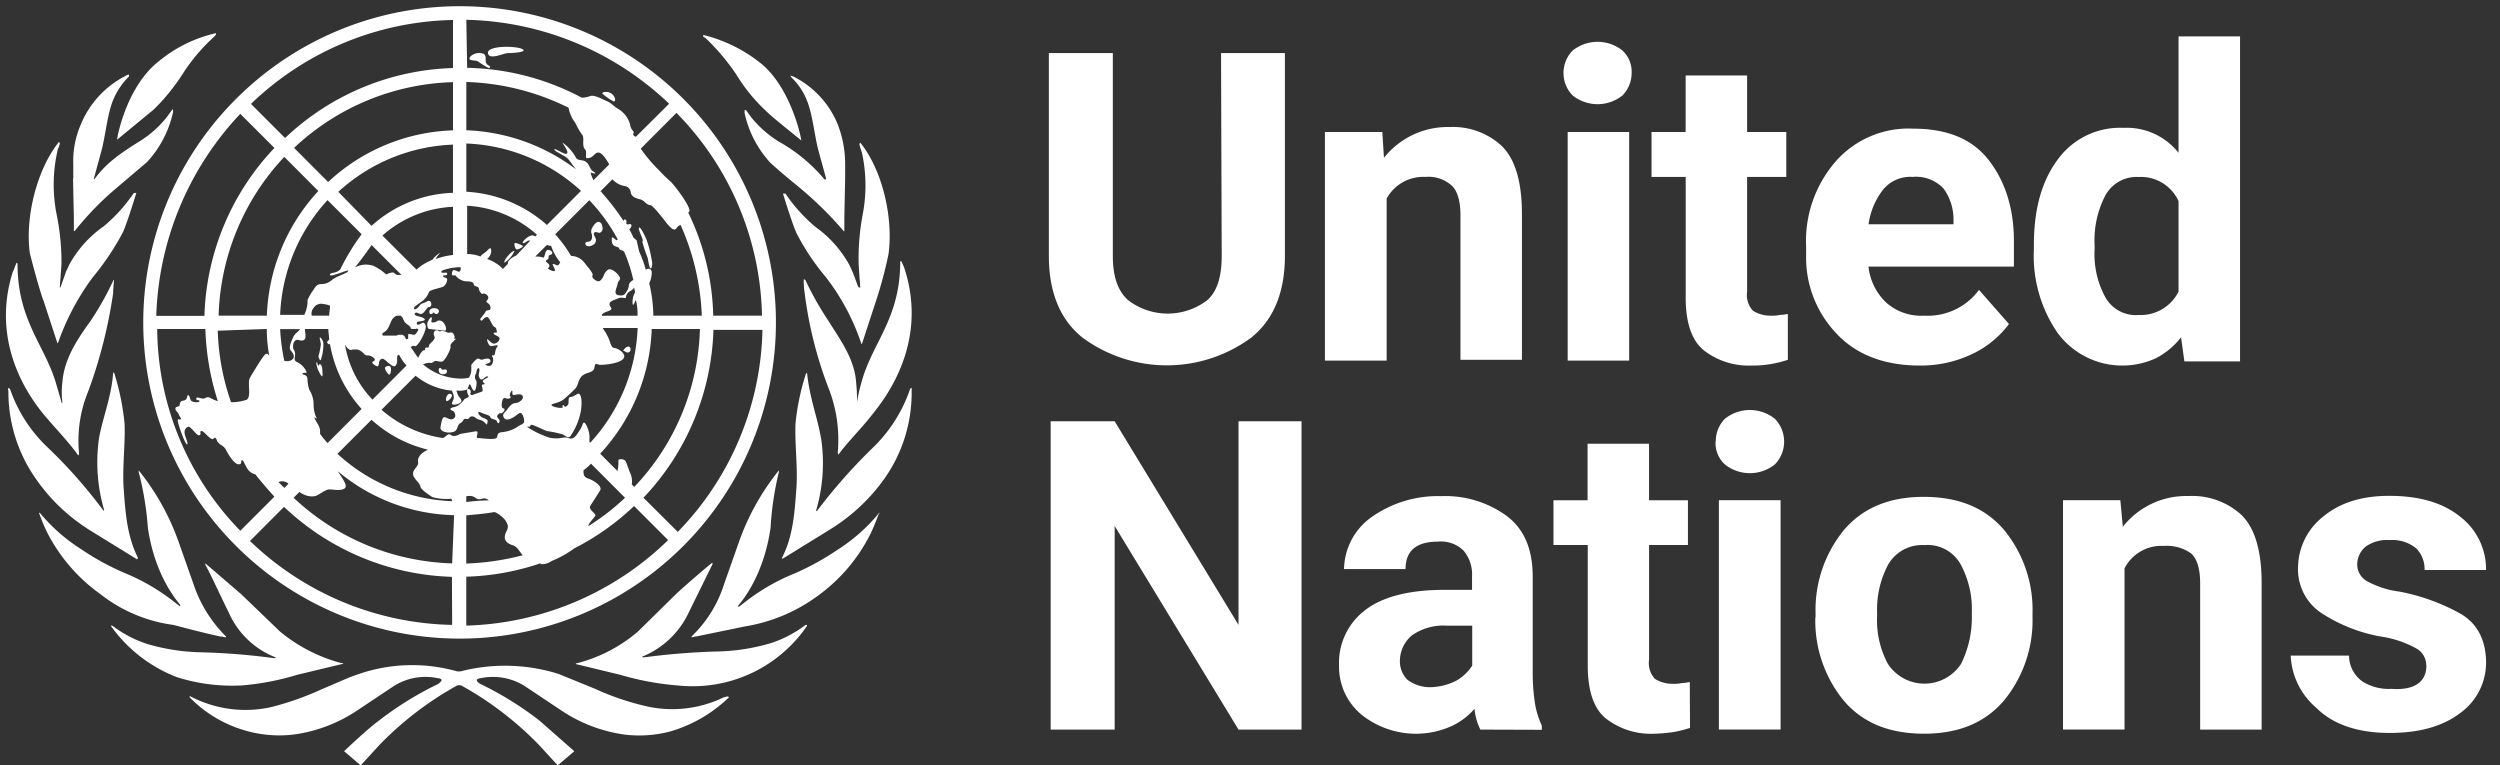 <svg xmlns="http://www.w3.org/2000/svg" width="98" height="30" fill="none"><rect width="100%" height="100%" fill="#333333" stroke="none"/><path fill="#fff" fill-rule="evenodd" d="M15.6 24.795a12.396 12.396 0 0 1-6.346-3.394 12.37 12.37 0 0 1 0-17.524 12.395 12.395 0 1 1 6.347 20.918ZM6.162 12.896a11.443 11.443 0 0 0 3.258 7.91l1.336-1.336-.03-.035a16.415 16.415 0 0 1-.72-.844.474.474 0 0 1-.293-.195 1.21 1.21 0 0 1-.107-.19c-.045-.091-.082-.168-.12-.168-.026 0-.027.024-.028.054-.002.048-.004.109-.104.109-.163 0-.391-.36-.489-.555a.49.49 0 0 0-.193-.2.496.496 0 0 1-.165-.158c0-.034-.064-.195-.13-.098-.055.074-.174-.042-.284-.15-.084-.081-.162-.158-.204-.144-.048.017-.041.04-.033.068.008.029.018.062-.033.095-.05.033-.14-.065-.23-.164-.09-.097-.179-.194-.227-.162a.221.221 0 0 0-.131.229c0 .058.032.147.062.23.038.108.074.208.037.227-.066.034-.425-.945-.36-.977.033-.016.042-.008.05 0 .009.008.017.016.05 0 .039-.02.017-.052-.013-.098a.426.426 0 0 1-.053-.097.301.301 0 0 0-.068-.102c-.033-.037-.063-.072-.063-.127 0-.053.049-.068.093-.08.037-.011.07-.021.07-.05a.25.25 0 0 1 .065-.162c.018-.01.04-.013.064-.018.065-.012.141-.026.165-.145.032-.163.097-.032.13.097.031.13.357.131.357.066 0-.03-.026-.033-.055-.036-.035-.005-.074-.01-.074-.063 0-.062.065-.045.146-.025a.627.627 0 0 0 .147.025.113.113 0 0 0 .04-.016c.047-.024.125-.064.22-.016.092.057.19.1.294.131a10.297 10.297 0 0 1-.489-2.83H6.161Zm10.653-2.651.131-.066-.004.014c.087-.12.198-.22.326-.294a1.202 1.202 0 0 0-.195.26c.22-.084.45-.14.684-.163v-1.89c-1.024.049-2 .447-2.766 1.128l1.337 1.335c.144-.133.308-.243.487-.324Zm-.887 3.108v-.065H16v-.163c0-.032.032-.032.065-.032.054.014.109.024.164.032.032 0 .064-.032.097-.066 0-.016.008-.024.016-.032s.016-.016.016-.032c.034-.033.034-.033.034-.065v-.034a.055.055 0 0 1-.026-.007c-.015-.007-.03-.014-.073.007h-.13c-.014 0-.023 0-.03-.003-.01-.003-.017-.01-.036-.029v-.032l-.032-.033a.458.458 0 0 0-.13-.098c0-.02-.013-.027-.03-.038a.194.194 0 0 1-.036-.027l-.098-.195-.064-.066h-.065a.24.24 0 0 0-.197.066l-.032.031-.032.034-.033.066c-.016.016-.024.04-.032.064-.008.025-.016.05-.032.065-.078.232-.178.292-.24.33-.043.026-.067.04-.054.094 0 .032.033.032.097.032h.457l.064-.032h.157c.034 0 .066.032.098.065a.828.828 0 0 0 .025.046c.023.039.04.069.04.117Zm-3.634 2.477c-.007.203.037.405.13.586l-.106-.06c.025.075.065.14.103.205.063.105.126.209.126.349v.098c.09.126.187.246.293.36l1.336-1.337a5.038 5.038 0 0 1-1.24-2.547c-.033.034-.066 0-.098-.032s0-.097.066-.13c0-.065-.009-.138-.017-.211a1.96 1.96 0 0 1-.017-.213h-.914c0 .047.005.097.01.146.013.12.025.23-.044.277-.068.046-.136.028-.193.013a.262.262 0 0 0-.067-.013c-.163 0-.195.229-.163.36a.344.344 0 0 1 .065.26.351.351 0 0 1-.007.066c-.01.075-.021.144.105.195.16.082.286.217.358.383 0 .032-.04.032-.081.032-.04 0-.08 0-.08.033 0 .023.023.03.054.039.057.017.14.04.14.19.006.132.028.263.066.39a1.1 1.1 0 0 1 .175.56Zm-1.312-2.928c.02.417.075.831.163 1.24.195.065.555-.066.26-.393-.104-.104.002-.336.064-.474a.775.775 0 0 0 .034-.079.494.494 0 0 1 .139-.165.753.753 0 0 0 .122-.129h-.782Zm.163 6.224.163-.163a.355.355 0 0 0-.392-.064l.229.227Zm2.15-8.528c.008-.008.017-.017.034-.017.238-.492.522-.96.847-1.4l-1.337-1.336a7.05 7.05 0 0 0-1.857 4.497h.945c.09-.183.134-.384.13-.587a2.44 2.44 0 0 1 .248-.42c.059-.093.126-.199.274-.199.224 0 .325-.077.43-.157a.927.927 0 0 1 .157-.103c.06-.03.13-.061.198-.09.151-.065.29-.126.29-.171 0-.029-.13.017-.278.07-.194.069-.42.149-.439.093-.017-.053.051-.068.133-.086.07-.015.148-.032.193-.077.016 0 .024-.008.032-.017Zm2.444.18-1.173-1.173a13.54 13.54 0 0 1-.651.879c.016 0 .024-.008.032-.016s.016-.016.032-.016a.902.902 0 0 1 .653-.034 1.9 1.9 0 0 1 .489.327c.015.016.03.009.065-.006a.734.734 0 0 1 .195-.06c.046 0 .07.021.096.044.03.027.062.055.131.055h.131Zm-2.818 1.4c.008-.065.016-.13.016-.195a.965.965 0 0 0-.26-.065.35.35 0 0 0-.39.163.328.328 0 0 0-.066.293h.684c0-.065.008-.13.016-.196Zm.668 1.434-.065-.097c.136.808.51 1.557 1.076 2.15l1.335-1.336a1.953 1.953 0 0 1-.293-.424.07.07 0 0 0-.045.02.07.07 0 0 0-.02.045c-.012.024-.011.061-.01.105.003.075.006.17-.056.254-.065.087-.216-.044-.34-.15a.636.636 0 0 0-.148-.111c-.099-.032-.163.098-.163.131 0 .098-.032.163-.065.163-.034 0-.293-.133-.163-.197.13-.063.032-.129-.066-.194a.27.27 0 0 0-.14-.036c-.06-.004-.116-.008-.152-.062a.58.58 0 0 0-.23-.163.71.71 0 0 0-.26 0c-.065.032-.13-.032-.195-.098Zm.976-4.758L13.262 7.52a7.038 7.038 0 0 1 4.494-1.851v1.89a4.977 4.977 0 0 0-3.192 1.295Zm-3.037-3.056 1.334 1.337.006-.005a7.508 7.508 0 0 1 4.889-2.02V3.22a9.468 9.468 0 0 0-6.23 2.578Zm-1.067 6.575a7.575 7.575 0 0 1 2.017-4.885L11.144 6.15a9.463 9.463 0 0 0-2.574 6.223h1.89Zm.094 1.567a5.756 5.756 0 0 1-.097-1.044l-1.922.067a9.27 9.27 0 0 0 .521 2.803h.032c.2 0 .398-.034.587-.098.106-.089.097-.274.087-.461-.008-.157-.016-.315.044-.418l.082-.136c.18-.296.454-.75.537-.779.064-.022.086.014.102.04.01.014.016.026.027.026Zm-.756 7.266a11.743 11.743 0 0 0 7.925 3.29l-.008-1.884a9.985 9.985 0 0 1-6.582-2.743l-1.335 1.337Zm1.71-1.695a9.47 9.47 0 0 0 6.215 2.574l.076-1.89a7.334 7.334 0 0 1-4.561-1.726.159.159 0 0 1 .032.049.178.178 0 0 0 .032.048c.017.029.038.062.062.097.113.172.27.41.134.49-.119.072-.29.056-.438.042a1.706 1.706 0 0 0-.148-.01c-.097 0-.227.08-.344.152-.082.05-.157.096-.211.109a.716.716 0 0 1-.457-.066.642.642 0 0 1-.163-.097l-.229.228Zm1.72-1.72a7.037 7.037 0 0 0 4.495 1.856l-.031-.098a1.981 1.981 0 0 1-.75-.065c-.196-.13-.425-.293-.457-.39-.016-.092-.082-.17-.147-.246-.074-.086-.147-.171-.147-.275 0-.098.056-.17.109-.239.054-.07.105-.136.088-.219-.034-.163.097-.358.39-.487a5.042 5.042 0 0 1-2.216-1.174l-1.335 1.337Zm4.253-.7c.063-.052.112-.093.176-.05.127.101.275.024.35-.015.02-.01.035-.018.042-.018l.586-.098c.106-.017.087.061.068.137-.015.063-.03.124.03.124a2.1 2.1 0 0 1 .156.012c.221.021.57.056.594-.044a6.13 6.13 0 0 0 .005-.023c.027-.112.034-.142.158-.172.219-.016.43-.083.618-.197.033-.032.082-.057.13-.082a.507.507 0 0 0 .13-.081c.066-.064-.031-.456-.162-.39a.686.686 0 0 0-.1.068c-.053.04-.117.089-.193.127-.13.065-.26.099-.326-.032-.048-.097-.008-.14.056-.21a.83.83 0 0 0 .074-.084c.097-.13.196-.26.326-.26.065 0 .327-.098.294-.261-.023-.11-.18-.086-.288-.068-.052.008-.093.014-.104.004-.016-.017-.015-.057-.015-.093 0-.037 0-.07-.017-.07-.033 0-.13.193-.065.227.065.033-.064.13-.195.065s-.163.293-.131.358c.01.023.034.034.055.044.04.018.074.034.01.12-.057.076-.091.074-.123.072-.023-.001-.045-.003-.072.025-.065.065-.097.099 0 .196.098.098-.033.26-.065.098-.017-.049-.074-.065-.13-.082-.058-.016-.114-.032-.131-.081-.02-.06-.09-.083-.187-.115-.06-.02-.13-.043-.205-.08-.163-.066-.064.161.131.227.186.062.165.124.135.214l-.005.014c-.013.041-.021.03-.045 0a.417.417 0 0 0-.248-.163.335.335 0 0 1-.158-.076c-.037-.03-.07-.055-.136-.055-.061 0-.086.03-.109.058-.026.03-.049.059-.118.041-.074-.019-.096.015-.124.06-.022.033-.048.073-.104.102-.066.033-.09.098-.115.163-.024.066-.048.13-.114.163-.195.098-.585.032-.553-.163.032-.195.064-.357.13-.39.027-.014.071.006.123.03.073.034.16.074.236.035.13-.065.098-.196.032-.294-.011-.011-.031-.018-.052-.026-.038-.014-.08-.03-.08-.071 0-.037.063-.053.134-.072a.552.552 0 0 0 .161-.06.963.963 0 0 0 .26-.26l.05-.022c.056-.025.114-.05.114-.075a.215.215 0 0 0-.024-.066.335.335 0 0 1-.042-.13c0-.065 0-.097.066-.097.065 0 .099.131.065.163-.033.032.034.1.098.066.033-.018.112-.044.188-.07.07-.023.139-.046.17-.061.038-.019.021-.092.007-.157-.011-.047-.02-.09-.007-.104.016-.016.032-.016.048-.016.017 0 .033 0 .05-.016.014-.015-.004-.03-.026-.047-.027-.022-.059-.048-.04-.084.015-.03.071-.06.121-.087.06-.032.111-.059.075-.076-.043-.021-.087.014-.13.05a.365.365 0 0 1-.066.047c-.098.066-.163-.064-.163-.163 0-.019.006-.047.012-.079.015-.072.032-.159-.012-.181-.064-.032-.098.163-.098.196a.242.242 0 0 0 0 .293c.034.065-.001.36-.065.392-.052.026-.105-.099-.14-.181l-.022-.048-.033-.032c0 .016-.008.023-.016.031s-.016.016-.016.033a.114.114 0 0 1-.017.05.11.11 0 0 0-.017.048.07.07 0 0 1-.064.065.88.88 0 0 1-.294.034h-.098c.016.03.024.055.032.079.008.025.017.05.034.084a.34.34 0 0 0 .068.105c.042.05.08.096.062.155-.032.098-.326.163-.358.098-.017-.033 0-.065.02-.106.02-.04.045-.09.045-.155a.427.427 0 0 0-.041-.176c-.013-.032-.024-.058-.024-.084a2.657 2.657 0 0 1-1.434-.587l-1.335 1.335c.68.593 1.517.978 2.41 1.108a.62.62 0 0 0 .117-.08Zm2.328 3.306a1.075 1.075 0 0 0-.424-.326c-.32.058-.665.09-.989.12l-.119.01v1.89a10.122 10.122 0 0 0 2.216-.326 1.109 1.109 0 0 1-.117-.146c-.073-.1-.145-.202-.275-.244-.326-.1-.391-.294-.228-.587.065-.163.033-.228-.064-.391Zm-1.532-.945v.228a7.84 7.84 0 0 1 .88-.065.254.254 0 0 0-.261-.066c-.14.047-.192.012-.253-.03-.066-.047-.145-.101-.366-.067Zm0 5.072a11.805 11.805 0 0 0 7.912-3.352l-1.335-1.335a9.905 9.905 0 0 1-2.347 1.661c-.27.201-.566.365-.879.49a.68.68 0 0 1-.358.129.118.118 0 0 1-.098-.032 9.859 9.859 0 0 1-2.895.521v1.918Zm5.73-17.496-.457.457.007.002c-.032 0-.032.033.034.033v.032c.31.347.594.717.847 1.108a.146.146 0 0 0 .02-.03c.017-.03.03-.052.078-.004.024.025.021.06.018.09-.005.052-.01.094.111.073.131-.032.1.131 0 .197.062.105.116.213.163.325.025.025.05.045.072.062.034.028.06.049.06.069l.048.211c.016.074.033.147.049.212.106.232.193.471.26.716a.13.13 0 0 1 .229.098.914.914 0 0 1-.098.424c.102.416.156.842.162 1.27h1.899a9.581 9.581 0 0 0-.83-3.553.264.264 0 0 1-.039.015c-.032.01-.05.016-.123.114-.088.118-.201 0-.294-.096l-.032-.033a7.104 7.104 0 0 1-.134-.168c-.195-.25-.48-.614-.583-.614-.066 0-.123-.05-.185-.104a.467.467 0 0 0-.206-.124c-.163-.032-.325-.098-.358-.261a.28.28 0 0 0-.261-.26.814.814 0 0 1-.457-.261Zm.61 11.29c.024.075.049.148.082.213v.002a.78.78 0 0 1 .065.457l.098.098a9.326 9.326 0 0 0 2.574-6.192h-1.89a7.575 7.575 0 0 1-2.02 4.889l.683.684v-.035a1.55 1.55 0 0 0 .032-.39c0-.066.261-.066.295.064.032.065.056.138.08.21Zm-1.3 1.233c-.069.107-.137.213-.183.29l-.002-.002c-.035.088.045.167.115.236.06.058.112.11.082.154-.02.029-.054.07-.091.114-.088.105-.193.232-.17.278a9.35 9.35 0 0 0 1.433-1.108l-1.335-1.337c-.09.096-.188.184-.294.26 0 .164 0 .26.196.327.197.067.555.294.457.457-.051.087-.13.21-.208.33Zm.817-7.816c-.183.07-.324.124-.187.315.055.09-.03.121-.135.158-.084.03-.18.064-.223.136v.033h1.4a2.1 2.1 0 0 0-.065-.62c0 .017-.008.025-.015.033-.009.008-.017.016-.017.033-.097.227-.097.098-.097 0a.732.732 0 0 1 .097-.358c0-.033-.008-.065-.016-.098s-.016-.066-.016-.098a.48.48 0 0 1-.196.163.335.335 0 0 0-.13.228c0 .031-.036.026-.088.018-.058-.008-.137-.02-.206.014a2.15 2.15 0 0 1-.106.043Zm.072-2.343a.032.032 0 0 0 .002-.013v-.007A7.052 7.052 0 0 0 23.1 7.848l-1.336 1.336a5.1 5.1 0 0 1 .62.847.68.68 0 0 1 .521.26c.022.03.051.066.083.106.116.143.27.334.243.384-.033.064 0 .13.098.195.097.066.163.066.227 0a.502.502 0 0 0 .11-.178.49.49 0 0 1 .15-.213c.163-.132.49.228.49.326a.11.11 0 0 1-.034.085.271.271 0 0 0-.064.143 1.07 1.07 0 0 1-.038.131c-.042.125-.083.244.038.293.24.06.286-.019.368-.158l.024-.039a.373.373 0 0 0 .047-.153c.009-.055.016-.106.05-.14a.459.459 0 0 1 .13-.097 6.237 6.237 0 0 0-.359-1.108.25.25 0 0 0-.129-.065c-.046-.015-.056-.036-.067-.059-.012-.026-.025-.053-.096-.07-.131-.034-.197-.1-.197-.295 0-.124.067-.063.123-.011.033.03.062.056.074.045a.032.032 0 0 0 .03-.021Zm-2.311.991.065-.097v-.002a2.06 2.06 0 0 1-.358-.652.296.296 0 0 1-.163-.032l-.457.457c.1-.005.199.006.294.034.044.029.061-.035.082-.11.025-.092.055-.203.145-.184.163.033.195.161.066.195-.065.016-.065.049-.064.086 0 .037 0 .077-.066.11-.075.038-.032.074.018.117.038.032.08.068.08.11 0 .033-.018.054-.032.072-.03.038-.047.06.13.125.175.066.113-.06.064-.16-.023-.048-.044-.09-.033-.1.015-.015.054.002.097.02.054.023.114.048.132.011Zm.163 6.646a4.268 4.268 0 0 0-.619-.131h.005a1.958 1.958 0 0 1-.242-.102c-.19-.087-.41-.189-.41-.125 0 .06-.039.058-.076.055-.022-.002-.043-.003-.056.009.273.18.57.323.881.423.172.034.35.034.521 0a.37.37 0 0 1 .212.013c.031.01.063.02.114.02.12 0 .213-.139.278-.237l.015-.023c.117-.175.14-.247.154-.29a.14.14 0 0 1 .041-.07c.066-.063.26.36.229.62v.13l.032.034a7.046 7.046 0 0 0 1.857-4.497h-1.371c.088.123.164.255.228.392.02.038.036.087.053.138.04.122.083.252.176.252.195.033.39.195.39.326 0 .293-.913.36-1.01.326a.92.92 0 0 1-.026-.01c-.078-.028-.107-.039-.137.14-.02.12-.126.154-.242.193a.67.67 0 0 0-.215.1c-.103.082-.141.19-.18.3a1 1 0 0 1-.081.188 6.05 6.05 0 0 1-.49.457c-.087.074-.22.114-.324.145-.126.038-.206.062-.099.116.131.066.425.098.392.032-.034-.066.033-.098.065-.032s.163-.034.163-.131c0-.098 0-.227.064-.227.077 0 .153-.045.217-.082.044-.027.082-.05.11-.05.065 0 .163.164.097.653a2.578 2.578 0 0 1-.39.977c-.076.127-.152.077-.244.017a1.273 1.273 0 0 0-.082-.05Zm3.165 2.482 1.335 1.329.006.014a11.684 11.684 0 0 0 3.323-7.924h-1.921a9.984 9.984 0 0 1-2.743 6.581Zm4.646-7.137h-1.912a9.698 9.698 0 0 0-.979-4.04l.034-.032c.13-.131-.619-1.108-.75-1.206a5.51 5.51 0 0 1-.43-.422 5.815 5.815 0 0 1-.716-.847l1.4-1.402a11.65 11.65 0 0 1 3.353 7.949Zm-3.64-8.308a11.886 11.886 0 0 0-7.95-3.29l.032 1.883a9.95 9.95 0 0 1 4.497 1.172c.11-.005.22-.027.325-.064.127-.05.352.056.523.137.048.023.093.044.129.058a.926.926 0 0 1 .242.16c.056.045.113.092.181.133.239.134.415.357.49.62.016.138.07.203.107.248.033.04.053.064.022.11-.031.065.032.097.096.129h.002l1.304-1.296Zm-3.942.158a9.617 9.617 0 0 0-4.008-1.01v1.893a7.587 7.587 0 0 1 4.3 1.531 6.18 6.18 0 0 1-.168-.222 1.97 1.97 0 0 0-.158-.201c-.059-.06-.179-.125-.29-.186-.13-.072-.248-.137-.23-.172.014-.03.096.014.191.066.113.061.244.132.297.097.066-.044-.045-.22-.115-.33-.034-.055-.059-.094-.048-.094.215.154.393.355.521.587.037.071.114.084.197.097.066.01.137.022.195.066.073.055.105.12.136.184.025.05.049.099.091.142 0 .012.033.033.067.056.055.036.112.073.03.073a.246.246 0 0 1-.063-.015.221.221 0 0 0-.066-.017c-.033 0 .032.163.098.293l.618-.619c-.097-.164-.259-.423-.39-.457-.092-.024-.152.034-.213.093a.62.62 0 0 1-.08.069c-.098.065-.228.065-.228.033v-.26a.65.65 0 0 0-.04-.066c-.03-.043-.059-.087-.059-.13a.886.886 0 0 1-.009-.19c.003-.106.006-.206-.055-.267a3.02 3.02 0 0 1-.26-.457 1.346 1.346 0 0 1-.261-.587Zm.488 3.258a7.047 7.047 0 0 0-4.496-1.857v1.891a5.181 5.181 0 0 1 3.16 1.303l1.336-1.337Zm-1.727 1.72a4.5 4.5 0 0 0-2.769-1.139l.032.005v1.89c.178 0 .355.033.521.097a.482.482 0 0 1 .137-.126.822.822 0 0 0 .124-.101c.098-.1.163-.163.163.032a.435.435 0 0 1-.163.292c.19.066.367.165.521.294l.098.098.196-.2v-.033c0-.098.163-.227.326-.293l.553-.587h-.032c-.032-.016-.081.017-.13.05-.049.032-.097.064-.13.048-.066-.032.26-.358.424-.293l.063.032.066-.065Zm-2.99 1.358a.152.152 0 0 0-.007-.086 2.095 2.095 0 0 0-.717.13c-.019.02-.027.027-.03.037-.003.007-.003.014-.003.028.03.03.081.026.127.022.054-.005.102-.01.102.043 0 .054-.058.058-.106.062-.04.003-.072.006-.058.036.014.028.046.038.078.048.043.014.085.027.085.083a.402.402 0 0 1-.13.26c-.04.027-.135.052-.237.08-.157.042-.33.09-.35.15a.721.721 0 0 1-.162.26c-.03.045-.126.113-.218.178-.105.074-.205.145-.205.18 0 .13.161 0 .227-.098.037-.056.075-.07.132-.089a.748.748 0 0 0 .162-.074c.163-.097.227.227.064.227-.04 0-.08.054-.123.113-.065.087-.138.187-.235.15-.009 0-.024-.007-.042-.015-.052-.023-.13-.058-.153.014-.02.06.072.084.169.108.059.014.12.03.157.054.162.093-.004.119-.126.138a.302.302 0 0 0-.103.025c-.032.034-.032.13.066.098.023-.008.047-.022.07-.035.072-.041.14-.08.19.068.066.195-.326.88-.423.814-.032-.032-.098 0-.164.033.049.064.097.136.145.209.05.074.1.149.15.215.064-.131.161-.294.227-.294.04 0 .043-.024.047-.05.003-.018.006-.035.018-.048.012-.012.033-.01.055-.009.036.003.075.005.075-.056 0-.049.049-.098.102-.15.053-.053.11-.11.126-.175 0-.026-.01-.052-.02-.078-.016-.04-.032-.079-.012-.118a.105.105 0 0 1 .098-.098c.016-.016.048 0 .08.017.034.017.067.033.083.017.032-.034.195 0 .293.064.015 0 .032-.004.05-.008.06-.012.128-.027.178.073.047.095.026.12.011.14-.006.008-.011.014-.011.023 0 .014.006.01.016.003.013-.008.032-.02.05-.003.013.013-.023.048-.068.091-.065.063-.149.143-.129.202.034.099-.195.52-.293.586-.056.038-.133.021-.201.007-.051-.011-.097-.02-.125-.007a.344.344 0 0 0-.049.033c-.039.029-.075.056-.146.033a.61.61 0 0 0-.26.065c.4.343.907.538 1.434.554.12.005.24-.006.358-.032a.55.55 0 0 0 .097-.326v-.164c0-.032.195-.26.26-.26a.15.15 0 0 1 .068.02c.033.016.068.033.128.013.197-.065.294-.033.294.064 0 .062-.078.085-.136.101-.034.01-.06.018-.06.03a.184.184 0 0 0 .228.032.33.33 0 0 0 .066-.292c-.066-.098-.034-.098.032-.098.031 0 .04-.046.052-.109.013-.066.029-.15.079-.217.067-.09-.023-.072-.116-.051a.616.616 0 0 1-.113.018c-.098 0-.163-.197-.163-.26 0-.03.034.001.08.044.055.051.128.118.18.118a.244.244 0 0 0 .23-.195c0-.057-.068-.092-.13-.124-.045-.022-.086-.044-.1-.07-.018-.04.04-.044.087-.048.033-.003.059-.005.045-.018-.012-.012-.016-.036-.02-.063-.006-.05-.014-.11-.078-.133-.047-.015-.094-.106-.141-.195-.051-.098-.102-.196-.153-.196-.08 0-.14.068-.175.11l-.02.02c-.032.033-.098-.033-.066-.065a1.85 1.85 0 0 1 .096-.126c.033-.042.067-.084.1-.134.014-.058.061-.065.106-.072.056-.008.109-.016.09-.125-.017-.098-.075-.138-.116-.167-.04-.028-.064-.044-.015-.093l.017-.031c.026-.046.044-.077.017-.13-.034-.066-.133-.133-.197-.1-.064.034-.163-.13-.163-.227-.015-.031-.06-.047-.103-.063-.047-.017-.092-.034-.092-.068 0-.13-.195-.13-.326-.13a.61.61 0 0 1-.39-.228c0-.01-.017-.008-.04-.006-.053.006-.138.014-.091-.125.02-.117.097-.082.17-.05.05.023.097.044.124.018a.152.152 0 0 0 .04-.077ZM17.757.783v1.884a9.974 9.974 0 0 0-6.582 2.743L9.838 4.073a11.743 11.743 0 0 1 7.918-3.29Zm-7 5.017L9.421 4.465h-.004a12.063 12.063 0 0 0-3.291 7.916h1.888A9.976 9.976 0 0 1 10.757 5.8Zm22.802 9.182c.028.26.04.52.034.782h.001c.048-.286.113-.57.195-.848.15-.527.38-.985.614-1.455.434-.865.886-1.768.886-3.203l.032-.033c.068.124.123.255.163.391.896 2.916-.833 5.064-1.31 5.657l-.062.077c-.154.197-.351.418-.549.64-.26.292-.522.586-.69.826a.124.124 0 0 1-.025-.03c-.006-.013-.006-.03-.006-.067a5.533 5.533 0 0 0-.325-2.405 15.944 15.944 0 0 1-.977-3.845 3.293 3.293 0 0 1-.033-.52.113.113 0 0 1 .065.031c.255.542.549 1.065.88 1.564l.18.283c.437.678.871 1.352.927 2.155Zm-.128-4.302.195.523.032.058c.013 0 .025.004.035.008.017.006.03.01.03-.008l-.02-.267a24.763 24.763 0 0 1-.045-.678 9.432 9.432 0 0 1 .162-1.922 6.002 6.002 0 0 0-.032-2.41l-.066-.197-.032-.13a.112.112 0 0 1 .032-.065c.848 1.042 1.305 2.9 1.108 4.366a16.46 16.46 0 0 1-.487 1.828l-.555 1.695a.032.032 0 0 1-.032-.032 8.79 8.79 0 0 0-1.271-2.438l-.097-.13a9.176 9.176 0 0 1-1.174-1.76c-.165-.386-.402-1.148-.49-1.43l-.031-.101h.098c.328.487.723.926 1.173 1.304a4.508 4.508 0 0 1 1.335 1.498l.132.288Zm-1.8-6.741a2.522 2.522 0 0 0-.618-.915h.004a.1.1 0 0 1-.033-.065c.03.015.059.023.085.03.032.01.06.018.078.035a3.627 3.627 0 0 1 1.695 1.858c.192.499.29 1.029.288 1.563v.522l-.032 1.563v.521c0 .034-.032 0-.032 0A14.17 14.17 0 0 0 31.5 7.488c-.13-.11-.263-.22-.396-.33a21.46 21.46 0 0 1-.907-.778 4.174 4.174 0 0 1-1.01-1.955v-.098a.047.047 0 0 1 .032-.014.045.045 0 0 1 .033.014l.163.229c.316.402.702.744 1.14 1.01a6.39 6.39 0 0 1 1.761 1.461c.032.032.066 0 .066-.033l-.294-1.074c-.065-.24-.114-.513-.164-.79-.077-.424-.155-.856-.293-1.191Zm-2.759-1.005A8.554 8.554 0 0 0 27.665 1.5l-.098-.065v-.066c.822.202 1.59.58 2.25 1.108 1.138.913 1.563 2.77 1.595 3.031-.07-.06-.205-.169-.365-.298-.354-.285-.834-.673-1.035-.875a6.689 6.689 0 0 1-1.14-1.4ZM11.66 26.45c-.73.223-1.482.365-2.243.424l-.005-.003a7.123 7.123 0 0 1-2.476-.326 5.684 5.684 0 0 1-2.596-2.018h.065c.413.315.877.558 1.372.718a8.014 8.014 0 0 0 2.15.326 26.54 26.54 0 0 1 2.802.227c.066 0 .098 0 .066-.032a3.325 3.325 0 0 1-1.83-1.76 46.719 46.719 0 0 1-.412-.852c-.217-.454-.424-.887-.501-1.004v-.065l1.4 1.205 1.524 1.466a6.314 6.314 0 0 0 2.41 1.239h.034a.033.033 0 0 1 .027.014.032.032 0 0 1 .006.018h-.033l-1.76.423Zm-2.92-1.488a.252.252 0 0 0-.077-.014v.008c-.611-.13-1.222-.29-1.835-.451l-.023-.007a5.886 5.886 0 0 1-2.866-1.205 6.74 6.74 0 0 1-2.085-2.41 7.735 7.735 0 0 1-.326-.782h.032a6.858 6.858 0 0 0 1.629 1.432c.524.356 1.081.662 1.663.914.739.3 1.43.706 2.052 1.206l.13.097c.033.034.033 0 .033-.032a.293.293 0 0 0-.04-.054c-.188-.232-.974-1.203-1.23-2.975a12.14 12.14 0 0 0-.36-2.184v-.065a9.496 9.496 0 0 1 1.565 2.802l.586 1.66c.247.744.66 1.421 1.206 1.982l.064.064v.033a.37.37 0 0 1-.118-.019Zm-3.367-3.036-1.955-1.205.006.001a7.215 7.215 0 0 1-2.02-1.955 5.917 5.917 0 0 1-1.075-3.42.32.32 0 0 0-.01-.072c-.006-.035-.011-.06.01-.06a.11.11 0 0 1 .064.034 5.702 5.702 0 0 0 1.5 2.313c.783.75 1.503 1.566 2.15 2.438 0 .032.065 0 .031-.034a6.675 6.675 0 0 1-.195-2.768c.052-.31.14-.63.23-.961.139-.507.285-1.042.325-1.613l.032-.034c0 .017.008.034.016.05a9.548 9.548 0 0 1 .401 1.975c.015.351-.003.74-.022 1.138-.022.488-.046.987-.01 1.436.065.913.13 1.824.554 2.672a.113.113 0 0 1-.032.065Zm-2.306-4.073-.001.001h.003l-.002-.001Zm.024-.03a.115.115 0 0 1-.024.03c-.214-.312-.552-.693-.872-1.054-.115-.13-.228-.257-.332-.377l-.003-.004c-.402-.466-2.312-2.677-1.368-5.732.032-.065.056-.13.08-.195.025-.065.05-.13.081-.195l.034.032c0 1.468.454 2.376.894 3.255.226.452.449.896.604 1.405l.228.782v.032a.032.032 0 0 0 .032-.032 3.2 3.2 0 0 1 0-.782c.066-.913.587-1.694 1.108-2.41a12.1 12.1 0 0 0 .881-1.566c0-.032 0-.032.032-.032 0 .025-.005.084-.01.156-.01.116-.022.265-.022.366a18.993 18.993 0 0 1-.978 3.844 5.063 5.063 0 0 0-.358 2.41c0 .039 0 .055-.007.068Zm-.84-4.37-.554-1.694-.006.002c-.197-.592-.36-1.21-.521-1.83-.197-1.433.292-3.323 1.14-4.365l.004.004c.015.015.022.022.025.03a.084.084 0 0 1 .003.03.234.234 0 0 1-.017.067.254.254 0 0 0-.015.064.457.457 0 0 0-.066.195 5.995 5.995 0 0 0-.032 2.41c.132.636.199 1.284.198 1.933 0 .076-.022.363-.04.602-.014.17-.025.316-.025.343 0 .066.033 0 .033 0l.195-.555c.016-.049.04-.097.065-.146a1.09 1.09 0 0 0 .065-.146c.331-.611.8-1.135 1.371-1.532.45-.377.845-.816 1.174-1.303h.097l-.031.1c-.088.282-.324 1.044-.49 1.432a10.31 10.31 0 0 1-1.173 1.758l-.098.131a9.708 9.708 0 0 0-1.28 2.461.033.033 0 0 1-.023.01Zm.645-4.885-.033-1.565.01-.006v-.553c-.02-.537.081-1.07.295-1.564a3.723 3.723 0 0 1 1.726-1.89l.046-.024a.211.211 0 0 1 .117-.04v.07a2.829 2.829 0 0 0-.618.915c-.14.337-.22.773-.297 1.203-.05.271-.098.54-.16.778l-.293 1.076c-.034.066 0 .066.032.032.457-.619.978-.977 1.76-1.466a4.105 4.105 0 0 0 1.108-1.01l.163-.227h.032v.096a4.19 4.19 0 0 1-1.021 1.96L4.46 7.46a11.85 11.85 0 0 0-1.532 1.596h-.032v-.488Zm3.126-4.271-1.42 1.169-.013.003c.032-.261.423-2.117 1.63-3.062A5.368 5.368 0 0 1 8.465 1.3v.064l-.097.1a7.144 7.144 0 0 0-1.206 1.432c-.326.509-.709.98-1.141 1.402Zm11.671 11.276c.098-.13-.131-.228-.197 0-.065.229.1.163.197 0Zm2.476-5.734c-.097-.034-.457.39-.391.457.17-.112.307-.27.391-.457Zm.326-.197c.032.034-.196.163-.26.131a.305.305 0 0 1-.066-.228c0-.066.294.064.326.097Zm4.138 3.943c.097 0 .13.196 0 .228-.043.021-.099-.013-.142-.04-.023-.014-.042-.025-.053-.025-.034 0 .097-.163.195-.163Zm-1.63-3.944c-.097-.064-.065-.163.033-.163.163 0 .196-.163.163-.293a.283.283 0 0 1 0-.228s.13-.26.26-.26c.131 0 .163.196.163.26a.178.178 0 0 1-.097.163c-.03.015-.065.003-.101-.008-.046-.014-.092-.029-.128.008-.037.038-.008.099.022.162.021.045.044.09.044.132a.219.219 0 0 1-.13.195.268.268 0 0 1-.228.032ZM47.865 2.08h2.503v7.95c0 1.4-.424 2.476-1.303 3.192a5.573 5.573 0 0 1-6.647 0c-.88-.716-1.303-1.792-1.303-3.192V2.08h2.508v7.95c0 .814.197 1.371.587 1.726a2.546 2.546 0 0 0 3.128 0c.39-.358.553-.944.553-1.726l-.026-7.95Zm8.016 4.855a1.642 1.642 0 0 0-1.524.847v6.353h-2.42v-8.96h2.25l.065 1.01a3.19 3.19 0 0 1 2.574-1.205 2.813 2.813 0 0 1 2.052.75c.521.52.782 1.4.782 2.67v5.703h-2.41v-5.67c0-.587-.132-.977-.36-1.173a1.354 1.354 0 0 0-1.01-.325Zm5.408-4.073c0-.33.128-.645.358-.88a1.565 1.565 0 0 1 1.955 0 1.13 1.13 0 0 1 .358.88c0 .328-.128.644-.358.879a1.565 1.565 0 0 1-1.955 0 1.253 1.253 0 0 1-.358-.88Zm2.574 2.313v8.96h-2.41v-8.96h2.41Zm6.223 8.928a4.302 4.302 0 0 1-1.434.227 2.862 2.862 0 0 1-1.89-.619c-.456-.392-.683-1.076-.683-2.052V6.935H64.74v-1.76h1.337V2.959h2.41v2.216h1.536v1.76h-1.536v4.495a.907.907 0 0 0 .229.75c.205.129.442.196.684.195.13.005.262-.005.39-.032.077 0 .142-.01.196-.02.038-.006.071-.012.098-.012v1.792Zm8.666-1.402c-.346.462-.791.84-1.303 1.108a4.69 4.69 0 0 1-2.183.521c-1.4 0-2.508-.424-3.29-1.27A4.308 4.308 0 0 1 70.8 9.995v-.324a4.751 4.751 0 0 1 1.142-3.324 3.797 3.797 0 0 1 3.061-1.303c1.305 0 2.286.39 2.934 1.206.647.815 1.008 1.89 1.008 3.192v1.01h-5.7a2.28 2.28 0 0 0 .684 1.4 2.057 2.057 0 0 0 1.498.522 2.496 2.496 0 0 0 2.15-1.01L78.75 12.7Zm-3.779-5.766a1.372 1.372 0 0 0-1.173.521c-.296.39-.486.85-.553 1.335h3.33v-.195a2.044 2.044 0 0 0-.39-1.205 1.478 1.478 0 0 0-1.214-.456Zm10.655 7.232-.131-.945a2.992 2.992 0 0 1-.977.816 3.152 3.152 0 0 1-3.878-1.01 5.334 5.334 0 0 1-.914-3.259v-.163c0-1.371.292-2.476.914-3.323a3.018 3.018 0 0 1 2.607-1.271 2.59 2.59 0 0 1 2.15.978V1.428h2.411v12.74h-2.182Zm-3.52-4.398a3.55 3.55 0 0 0 .392 1.829 1.37 1.37 0 0 0 1.336.75 1.662 1.662 0 0 0 1.563-.915v-3.55a1.623 1.623 0 0 0-1.563-.945 1.391 1.391 0 0 0-1.336.782 3.809 3.809 0 0 0-.392 1.89v.16ZM51.02 16.514V28.6h-2.47l-4.855-7.982V28.6h-2.509V16.514h2.509l4.855 7.982v-7.982h2.471ZM58.03 28.6a2.31 2.31 0 0 1-.229-.814 2.686 2.686 0 0 1-.914.684 3.415 3.415 0 0 1-3.518-.457 2.437 2.437 0 0 1-.878-1.926 2.59 2.59 0 0 1 1.042-2.184c.684-.52 1.727-.781 3.095-.781h1.076v-.521a1.453 1.453 0 0 0-.326-1.01 1.259 1.259 0 0 0-1.01-.359c-.848 0-1.271.359-1.271 1.076h-2.411a2.549 2.549 0 0 1 1.042-2.011 4.495 4.495 0 0 1 2.77-.848 4.088 4.088 0 0 1 2.574.782c.684.521 1.01 1.303 1.01 2.379v3.782c0 .415.033.83.098 1.239.052.281.14.554.26.814v.163l-2.41-.008Zm-1.981-1.661a2.35 2.35 0 0 0 1.044-.26c.25-.144.462-.345.618-.587v-1.565h-.978a2.145 2.145 0 0 0-1.4.391 1.322 1.322 0 0 0-.457.979 1.032 1.032 0 0 0 .292.748c.255.189.563.292.88.294h.001Zm10.2 1.595c-.214.07-.432.125-.653.163-.259.039-.52.06-.782.066a2.87 2.87 0 0 1-1.89-.619c-.456-.392-.684-1.076-.684-2.052v-4.729h-1.344V19.61h1.337v-2.216h2.41v2.216h1.524v1.755h-1.523v4.496a.905.905 0 0 0 .228.75c.205.127.442.195.684.194.131.006.262-.005.39-.032.077 0 .142-.011.197-.02a.605.605 0 0 1 .097-.013l.008 1.796Zm1.01-11.24a1.248 1.248 0 0 1 .358-.879 1.565 1.565 0 0 1 1.955 0 1.28 1.28 0 0 1 0 1.792 1.57 1.57 0 0 1-1.955 0 1.132 1.132 0 0 1-.366-.912h.007Zm2.54 2.314v8.99H67.38v-8.99h2.42Zm1.371 4.594v-.163a4.95 4.95 0 0 1 1.108-3.258c.75-.88 1.792-1.304 3.128-1.304 1.372 0 2.411.423 3.16 1.304a4.942 4.942 0 0 1 1.109 3.258v.163a4.948 4.948 0 0 1-1.117 3.257c-.75.879-1.792 1.302-3.129 1.302-1.371 0-2.41-.423-3.16-1.302a4.956 4.956 0 0 1-1.108-3.258l.01.001Zm2.412-.196v.163a3.607 3.607 0 0 0 .424 1.857 1.715 1.715 0 0 0 2.866 0 4.072 4.072 0 0 0 .424-1.857v-.163a3.7 3.7 0 0 0-.424-1.856 1.478 1.478 0 0 0-1.433-.782 1.531 1.531 0 0 0-1.433.782 3.76 3.76 0 0 0-.424 1.856ZM84.806 21.4a1.62 1.62 0 0 0-1.524.878v6.32H80.87v-8.99h2.247l.098 1.042a3.156 3.156 0 0 1 2.575-1.205 2.853 2.853 0 0 1 2.085.75c.52.52.781 1.4.781 2.67V28.6h-2.41v-5.734c0-.587-.131-.977-.358-1.174a1.652 1.652 0 0 0-1.076-.292h-.006Zm10.302 4.687a.752.752 0 0 0-.36-.652 4.106 4.106 0 0 0-1.465-.49 6.317 6.317 0 0 1-2.286-.914 2.057 2.057 0 0 1-.914-1.791 2.568 2.568 0 0 1 .944-1.956c.653-.554 1.498-.847 2.64-.847 1.141 0 2.084.26 2.769.815a2.59 2.59 0 0 1 1.017 2.093h-2.41a1.15 1.15 0 0 0-.326-.848 1.483 1.483 0 0 0-1.043-.326 1.448 1.448 0 0 0-.944.26.914.914 0 0 0-.327.685.751.751 0 0 0 .359.652 3.61 3.61 0 0 0 1.302.424 7.95 7.95 0 0 1 2.413.88c.65.39.977 1.041.977 1.922a2.437 2.437 0 0 1-1.01 1.955c-.685.521-1.596.782-2.77.782-1.239 0-2.215-.326-2.868-.978a2.844 2.844 0 0 1-1.01-2.053h2.286a1.25 1.25 0 0 0 .521 1.01c.34.215.74.317 1.142.293.879.066 1.37-.26 1.37-.914l-.007-.002ZM28.38 27.33a4.61 4.61 0 0 1-3.03.358 10.361 10.361 0 0 1-2.02-.685l-1.434-.585a7.01 7.01 0 0 0-3.845-.1h-.13a6.449 6.449 0 0 0-3.845.1c-.308.102-.603.23-.902.36-.175.076-.35.153-.53.225a11.45 11.45 0 0 1-2.021.717 4.643 4.643 0 0 1-3.03-.358l-.13-.065c-.017 0-.025 0-.029.004s-.004.012-.004.028a4.928 4.928 0 0 0 2.286 1.336c.584.157 1.192.2 1.792.13a5.907 5.907 0 0 0 2.542-.977l1.371-.914a2.322 2.322 0 0 1 1.725-.322c.284.028.124.155.056.208-.01.009-.018.015-.022.02-.822.394-1.599.875-2.32 1.433-.489.358-1.371 1.205-1.371 1.205l.65.555.718-.783a12.98 12.98 0 0 1 2.998-2.313.247.247 0 0 1 .292 0 12.98 12.98 0 0 1 2.998 2.313l.718.783.65-.555-1.371-1.205a12.976 12.976 0 0 0-2.313-1.434c-.066-.032-.293-.195.033-.227a2.324 2.324 0 0 1 1.727.325l1.371.914c.76.519 1.629.853 2.54.977.6.07 1.209.027 1.792-.13a5.552 5.552 0 0 0 2.286-1.336.113.113 0 0 0-.065-.032l-.13.032-.003-.002Zm3.196-2.832a4.587 4.587 0 0 1-1.372.717 8.013 8.013 0 0 1-2.15.325 27.15 27.15 0 0 0-2.802.228c-.066 0-.098 0-.066-.032a3.442 3.442 0 0 0 1.829-1.76l.914-1.857v-.064c-.064.032-.977.814-1.4 1.205l-1.524 1.498a5.942 5.942 0 0 1-2.379 1.239h-.032l-.032.032 1.746.422c.754.223 1.53.365 2.314.424a5.432 5.432 0 0 0 5.018-2.346c0-.033-.032-.033-.066-.033l.002.002Zm2.866-4.368a6.894 6.894 0 0 1-1.63 1.434 10.26 10.26 0 0 1-1.662.914 8.098 8.098 0 0 0-2.052 1.207l-.13.098c-.033 0-.033 0-.033-.034 0-.004.015-.022.041-.055.19-.235.973-1.207 1.23-3.006.042-.736.151-1.467.326-2.184v-.065a9.491 9.491 0 0 0-1.564 2.802l-.586 1.661a4.83 4.83 0 0 1-1.206 1.981l-.065.064v.034a.393.393 0 0 0 .097-.017.373.373 0 0 1 .098-.017l1.89-.39a6.593 6.593 0 0 0 2.867-1.205 6.668 6.668 0 0 0 2.053-2.411c.122-.255.23-.517.326-.784.064-.064.032-.064 0-.032v.005Zm1.237-4.891a5.78 5.78 0 0 1-1.498 2.345 21.723 21.723 0 0 0-2.15 2.438c0 .032-.065 0-.033-.032a6.6 6.6 0 0 0 .195-2.77 11.653 11.653 0 0 0-.232-1.005c-.129-.494-.265-1.015-.321-1.57l-.032-.031c0 .016-.009.031-.017.047-.008.017-.017.033-.017.05a9.211 9.211 0 0 0-.39 1.89c-.015.354.003.755.022 1.16.023.49.046.986.01 1.414l-.001.015c-.065.91-.133 1.847-.552 2.656v.066l1.953-1.206a7.314 7.314 0 0 0 2.054-1.944 5.836 5.836 0 0 0 1.067-3.421v-.131a.117.117 0 0 0-.065.033l.007-.005Zm-10.492-5.73c.055.198.12.394.196.586.01.03.02.086.032.148.024.136.054.3.098.276.064-.034.065-.229.033-.326a4.25 4.25 0 0 0-.163-.684c-.033-.131-.26-.619-.326-.587-.043.02.012.154.064.28.028.067.055.132.066.177.018.074.005.086-.003.093-.007.006-.011.01.003.038Zm-1.14-5.538c.097.032.097-.163-.066-.293-.163-.13-.423-.065-.358 0 .128.116.27.214.424.293Zm-4.887-1.4c-.124-.071-.123-.161-.122-.25 0-.074.002-.148-.073-.208a.497.497 0 0 0-.521.098c-.109.131.014.146.137.16a.407.407 0 0 1 .155.037l.034.023c.124.084.393.266.423.237a.062.062 0 0 0 .01-.057.062.062 0 0 0-.042-.04h-.001Zm1.304-.653c-.292-.13-1.371-.13-1.335.163.027.21.332.12.563.052a.983.983 0 0 1 .22-.052c.162 0 .813-.033.552-.163Zm-2.967 12.575c-.027-.014-.061-.01-.094-.006-.042.006-.082.01-.1-.026-.034-.064-.098-.033-.098 0a.168.168 0 0 0 .032.163.2.2 0 0 0 .26 0 .097.097 0 0 0 0-.13Zm-.618-2.182c.061 0 .084-.026.1-.045.01-.011.018-.02.03-.02.013 0 .016.008.02.02.007.019.017.045.078.045.098 0 .195-.229-.097-.229-.229 0-.197.229-.131.229Zm.391.26c-.09-.018-.121.004-.153.027a.157.157 0 0 1-.107.038c-.12.02-.107-.032-.092-.09.01-.038.02-.08-.006-.105-.033-.032-.13.13-.163.228 0 .066 0 .195.064.227l.62.066c.13 0 0-.358-.163-.39Zm-2.02 2.117c.065 0 .097-.195.065-.292-.032-.098-.228-.032-.228.032a.516.516 0 0 0 .163.26Zm-2.606 0c0-.064 0-.324-.066-.39-.042-.042-.057-.017-.07.007-.008.013-.016.025-.027.025-.016 0-.024-.032-.033-.065-.008-.032-.017-.064-.033-.064-.032 0 0 .195.066.324l.004.009c.066.13.159.314.159.154Zm-.066-.585a1.84 1.84 0 0 0 .098-.587.347.347 0 0 0-.13-.294c-.024 0-.012.053.008.147.008.033.016.071.024.114-.017.166-.05.33-.097.489 0 .032.065.195.097.131Z" clip-rule="evenodd"/></svg>